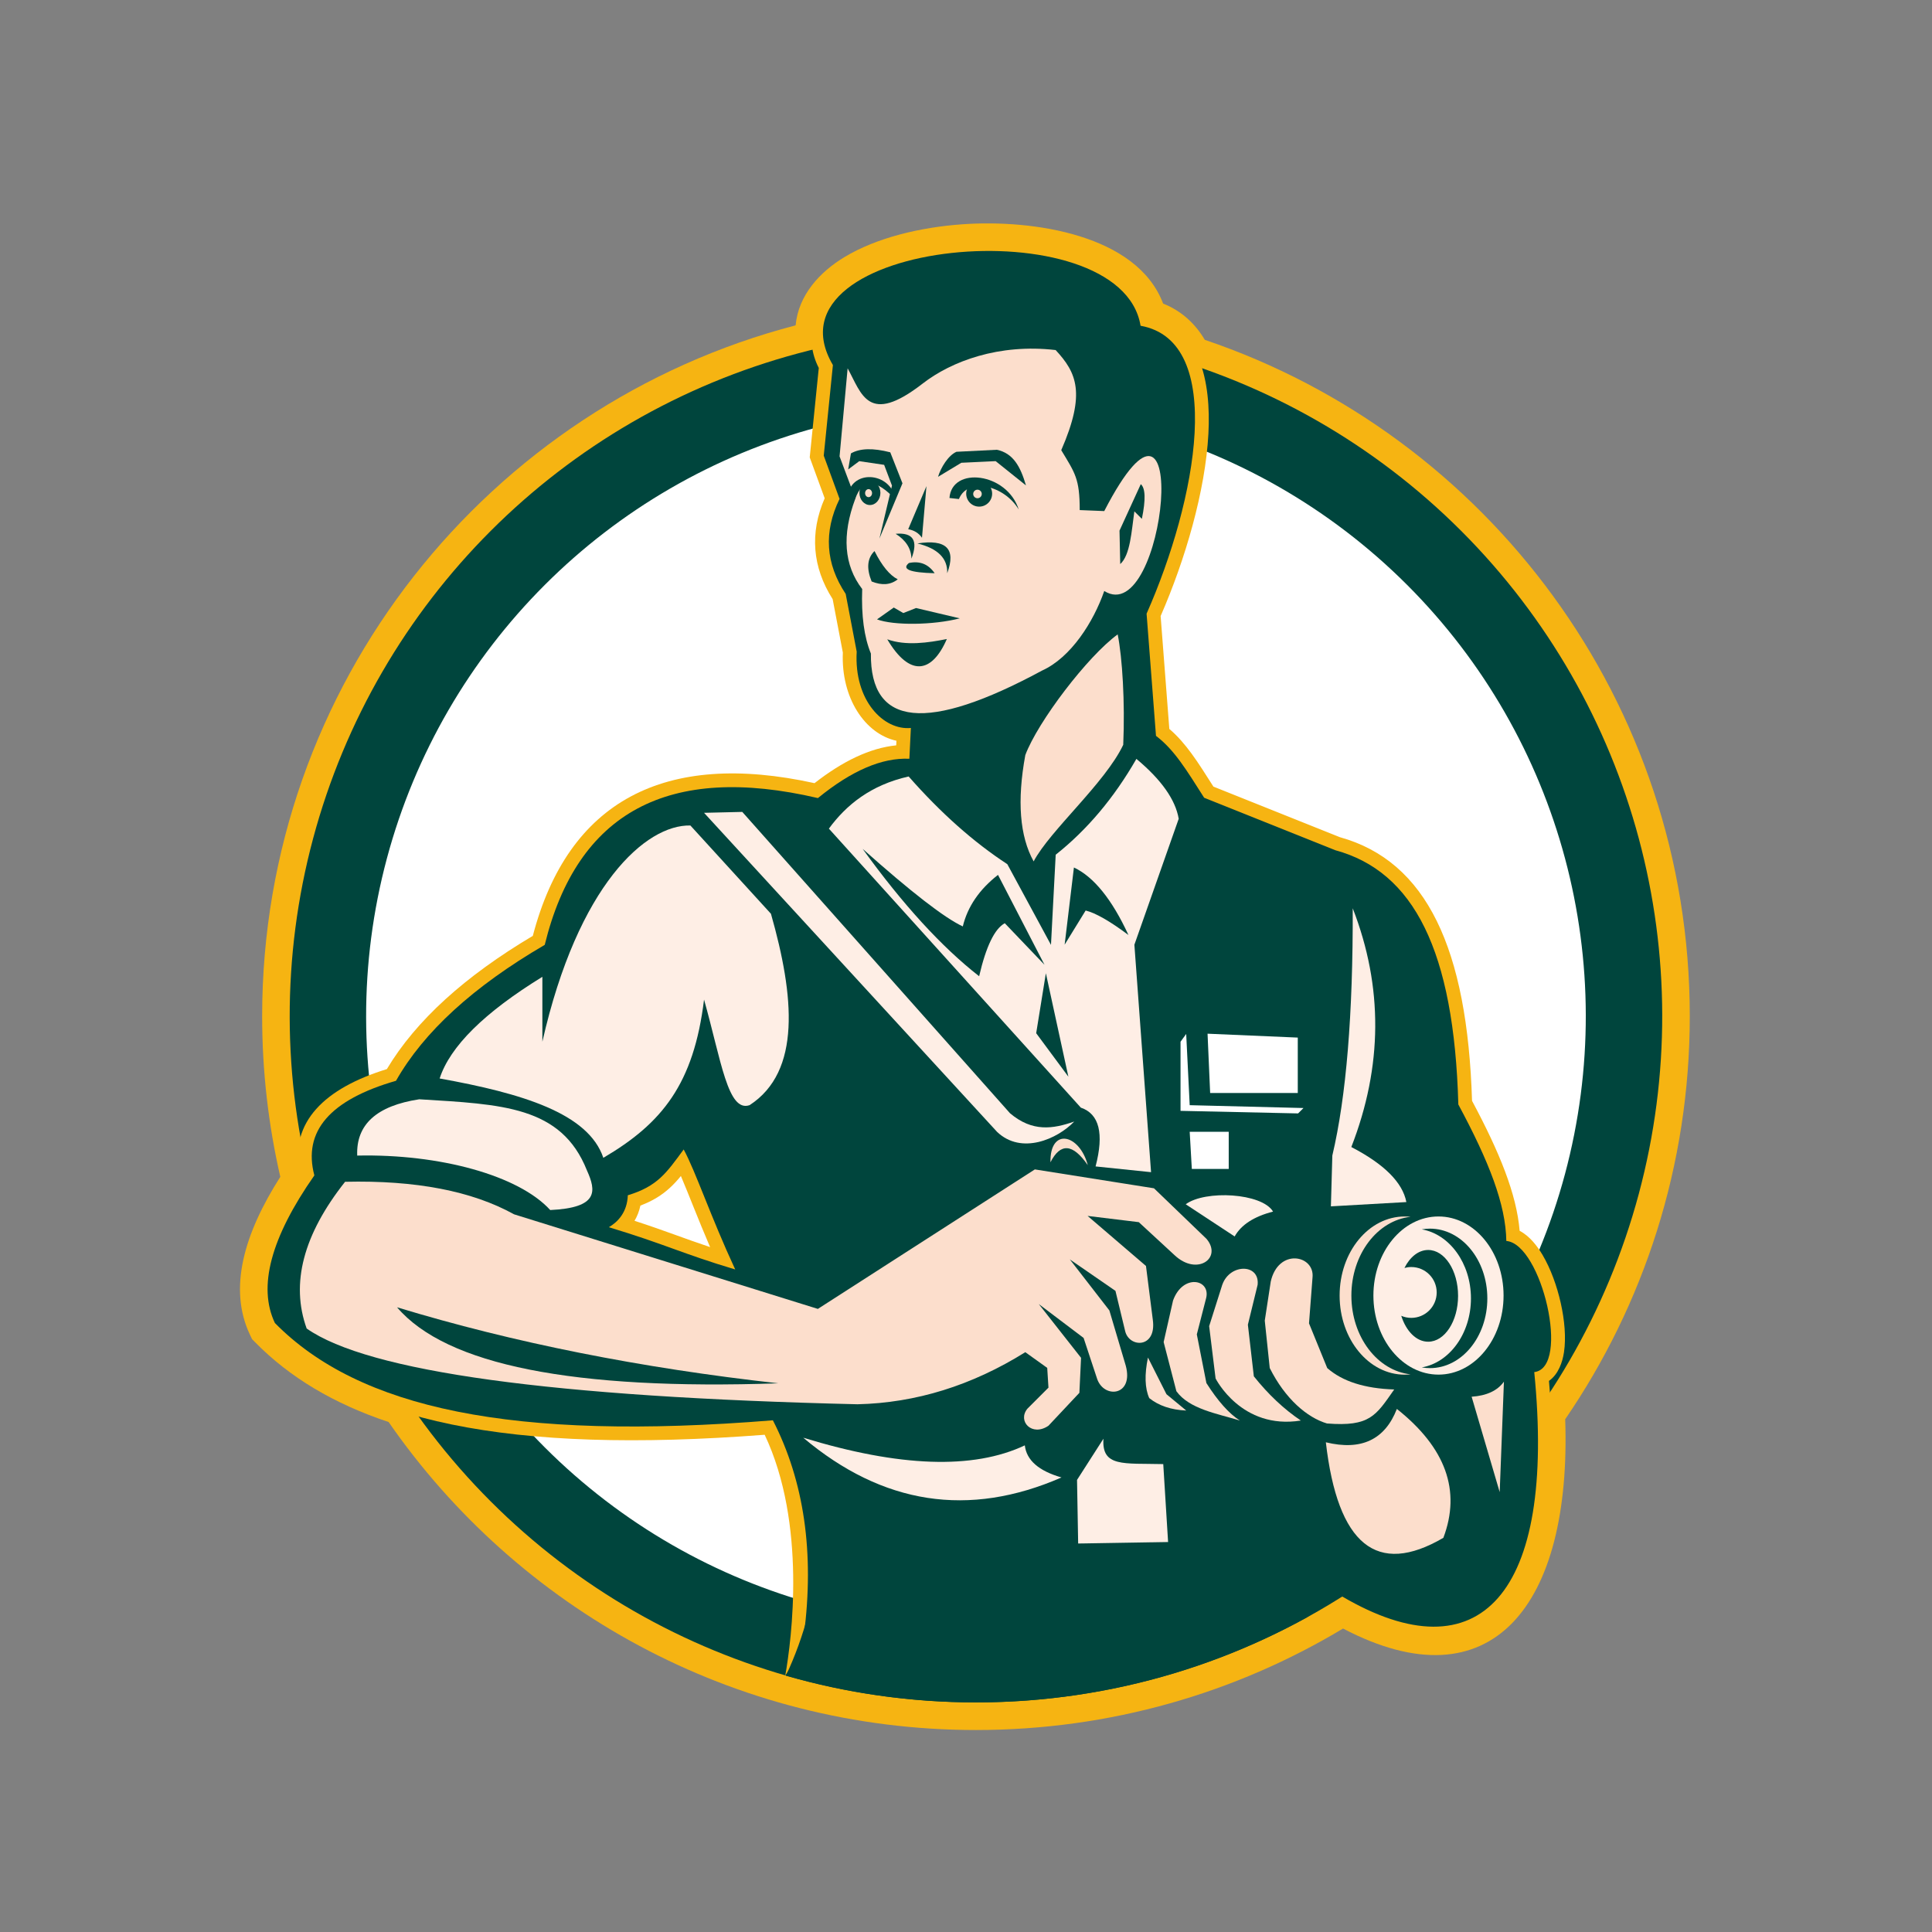 <?xml version="1.0" encoding="UTF-8"?>
<svg xmlns="http://www.w3.org/2000/svg" viewBox="0 0 700 700">
  <rect x="0" y="0" width="700" height="700" fill="#808080" stroke="none"/>
  <defs>
    <style>
      .uuid-935598c1-b2e5-435b-9810-819f162357de, .uuid-0493db4a-7fa3-4fe7-8dc7-ff448743474b, .uuid-19b6da49-72a1-4f1a-9039-af52426ddca5, .uuid-f24eb8f7-4f41-4481-9448-93b1215e96a1, .uuid-6793ce31-4ec0-46d6-b56e-7e96c2e57023, .uuid-7c3be167-36d5-4d95-a2cb-6db7f5461aa1, .uuid-0557c83e-6500-45ad-8f6e-b2c7e0902ecb, .uuid-2409feef-39e8-4a24-b758-71168b0d2e1a, .uuid-2b3fa8cd-c44b-4bac-b64c-83010cb477a7, .uuid-f94f6d48-716a-4e0b-834c-4831a7bccd60 {
        stroke-width: 0px;
      }

      .uuid-935598c1-b2e5-435b-9810-819f162357de, .uuid-f94f6d48-716a-4e0b-834c-4831a7bccd60 {
        fill: #fcdecc;
      }

      .uuid-0493db4a-7fa3-4fe7-8dc7-ff448743474b, .uuid-2b3fa8cd-c44b-4bac-b64c-83010cb477a7 {
        fill: #00453d;
      }

      .uuid-19b6da49-72a1-4f1a-9039-af52426ddca5, .uuid-6793ce31-4ec0-46d6-b56e-7e96c2e57023 {
        fill: #fff;
      }

      .uuid-f24eb8f7-4f41-4481-9448-93b1215e96a1, .uuid-6793ce31-4ec0-46d6-b56e-7e96c2e57023, .uuid-7c3be167-36d5-4d95-a2cb-6db7f5461aa1, .uuid-2b3fa8cd-c44b-4bac-b64c-83010cb477a7, .uuid-f94f6d48-716a-4e0b-834c-4831a7bccd60 {
        fill-rule: evenodd;
      }

      .uuid-f24eb8f7-4f41-4481-9448-93b1215e96a1, .uuid-2409feef-39e8-4a24-b758-71168b0d2e1a {
        fill: #f6b412;
      }

      .uuid-7c3be167-36d5-4d95-a2cb-6db7f5461aa1, .uuid-0557c83e-6500-45ad-8f6e-b2c7e0902ecb {
        fill: #feeee5;
      }
    </style>
  </defs>
  <g id="uuid-b9cd776e-a7df-4a5c-99e4-2387f66ca6c5" data-name="bg">
    <path class="uuid-2409feef-39e8-4a24-b758-71168b0d2e1a" d="m288.27,117.86c1.03-10.99,8.8-19.37,17.77-24.76,11.5-6.92,27.22-10.75,42.69-11.84,25.6-1.82,63.27,3.78,72.69,28.73,6.66,2.64,11.65,7.3,15.1,13.14,102.16,34.55,175.72,131.2,175.72,245.06,0,54.17-16.66,104.47-45.14,146.03,2.34,67.49-26.63,104.09-80.49,75.83-38.87,23.35-84.38,36.77-133,36.77-88.23,0-166.13-44.18-212.8-111.59-19.86-6.62-35.85-16.18-48.32-28.85l-1.18-1.2-.72-1.52c-7.99-16.82-2.14-36.69,10.97-57.27-4.3-18.71-6.58-38.2-6.58-58.2,0-120.28,82.09-221.36,193.3-250.31Z"/>
    <circle class="uuid-0493db4a-7fa3-4fe7-8dc7-ff448743474b" cx="353.6" cy="368.17" r="248.64" transform="translate(-156.76 357.87) rotate(-45)"/>
    <circle class="uuid-19b6da49-72a1-4f1a-9039-af52426ddca5" cx="353.6" cy="368.17" r="220.95" transform="translate(-156.76 357.87) rotate(-45)"/>
    <path class="uuid-f24eb8f7-4f41-4481-9448-93b1215e96a1" d="m246.7,426.09c-1.24,1.52-2.55,2.97-4.02,4.31-2.91,2.67-6.25,4.74-10.65,6.4-.44,2.1-1.19,3.94-2.13,5.52,11.01,3.57,17.67,6.29,27.38,9.53-4.36-10.16-7.74-19.1-10.58-25.76Zm185.04-153.03c2.53,3.46,5.03,7.42,7.9,11.94l45.8,18.32c31.49,8.76,46.2,40.35,47.91,95.53,9.98,18.69,16.12,33.72,17.25,47.1,3.63,1.9,6.39,5.5,8.33,8.79,2.91,4.94,5.18,11.21,6.56,17.36,1.37,6.11,1.97,12.57,1.17,17.85-.53,3.54-1.99,7.93-5.44,10.38,6.67,77.19-21.24,114.24-75.71,83.4-50.3,10.39-167.04,14.21-194.33,13.58l-6.66,9.77c2.31-13.11,7.81-54.95-7.46-87.24-92.79,7.12-149.24-4.72-181.01-36.99l-.59-.6-.36-.76c-7.3-15.37-1.51-34.71,13.45-56.66-3.62-18.35,9.14-30.55,31.62-37.48,10.56-17.66,28.35-33.7,52.88-48.27,12.83-49.01,47.85-67.25,102.07-55.33,10.14-7.92,20.04-12.74,29.6-13.7l.08-1.66c-11.39-2.47-20.12-15.53-19.42-31.95l-3.69-19.36c-7.39-11.62-8.35-24-2.89-36.55l-5.42-14.81,3.28-32.41c-22.19-43.4,106.76-74.06,120.84-19.41,17.11,5.13,21.36,24.18,20.33,43.29-1.11,20.69-8.34,45.45-17.31,66.02l3.15,40.89c3.07,2.62,5.64,5.64,8.07,8.96Z"/>
  </g>
  <g id="uuid-4192d1a7-4f72-4965-a139-50428ef260ee" data-name="photog">
    <g>
      <path class="uuid-2b3fa8cd-c44b-4bac-b64c-83010cb477a7" d="m247.71,416.47c-6.24,8.47-9.41,13.31-20.24,16.6-.22,6.23-3.72,9.75-6.88,11.57,20.38,6.15,26.67,9.61,45.79,15.31-8.88-19.12-14.33-35.51-18.67-43.48Zm171.14-149.84c6.72,5.1,11.08,12.45,17.44,22.41l47.55,19.02c28.35,7.74,43.01,36.26,44.54,92.11,11.2,20.83,17.18,36.23,17.39,49.45,12.79,1.09,23.39,45.94,10.12,47.52,8,80.76-19.89,110.41-69.56,81.31-48.59,10.56-167.5,14.5-195.05,13.87,3.83-29.71.08-55.62-11.25-77.72-94.68,7.67-150-4.33-180.43-35.25-6.24-13.13-1.47-30.96,14.3-53.48-4.22-15.96,5.64-27.39,29.58-34.28,10.07-17.75,28.03-34.16,53.89-49.25,11.78-48.11,44.77-65.84,98.98-53.18,12.16-9.94,23.2-14.69,33.13-14.25l.55-11.15c-9.84.94-20.65-9.87-19.63-27.66l-3.99-20.91c-7.31-10.99-8.05-22.46-2.22-34.43l-5.73-15.67,3.32-32.82c-26.84-45.64,104.35-57.92,111.47-14.24,31.19,5.54,20.29,63.4,2.18,104.32l3.41,44.29Z"/>
      <path class="uuid-f94f6d48-716a-4e0b-834c-4831a7bccd60" d="m382.48,126.83c-20.61-2.4-37.8,4.09-48.19,12.15-19.81,15.37-22.07,3.71-27.18-5.53l-2.92,31.9,5.73,15.27c-4.97,13.24-4.15,24.18,2.47,32.8-.35,9.63.7,17.42,3.15,23.37-.28,26.59,20.38,28.65,62,6.18,10.48-4.73,18.65-17.62,22.55-28.84,22.48,14.1,32.29-91.41,0-28.96l-8.89-.36c0-11.38-1.67-13.38-6.69-21.7,9-20.67,5.55-28.1-2.02-36.27Z"/>
      <path class="uuid-f94f6d48-716a-4e0b-834c-4831a7bccd60" d="m404.96,229.85c-10.89,7.92-28.92,31.6-33.47,43.72-3.04,16.57-2.04,29.41,3.02,38.53,5.89-11.18,25.85-28.34,32.46-42.24.67-15.45-.33-31.59-2.01-40.01Z"/>
      <path class="uuid-7c3be167-36d5-4d95-a2cb-6db7f5461aa1" d="m411.74,274.96c-8.11,14.13-17.85,25.7-29.24,34.72l-1.71,32.67-15.82-29.24c-12.25-8.01-24.17-18.6-35.75-31.78-13.78,3.11-22.64,10.36-28.9,18.9l91.29,101.09c6.68,2.27,8.45,9.37,5.34,21.3l20.1,2.08-6.04-82.41,16.06-45.63c-1.19-6.94-6.3-14.17-15.33-21.7Z"/>
      <path class="uuid-7c3be167-36d5-4d95-a2cb-6db7f5461aa1" d="m250.14,299.09l29.19,31.99c8.48,29.8,11.04,57.12-7.72,69.33-7.91,2.79-10.31-16.24-16.52-38.24-3.74,30.57-15.18,44.83-36.49,57.33-5.44-16.15-29.41-23.36-59.31-28.75,3.77-11.6,16.18-23.88,37.22-36.83v23.51c12.89-56.88,37.54-78.72,53.64-78.34Z"/>
      <path class="uuid-7c3be167-36d5-4d95-a2cb-6db7f5461aa1" d="m212.65,424.05c3.4,7.51,4.25,13.55-13.29,14.37-11.44-12.55-40.03-20.38-69.93-19.73-.47-11.24,7.02-18.04,22.48-20.4,29.87,1.84,51.47,2.43,60.74,25.76Z"/>
      <path class="uuid-f94f6d48-716a-4e0b-834c-4831a7bccd60" d="m125.05,428.18c25.54-.59,45.95,3.34,61.21,11.79l110.07,34.27,78.62-50.54,43.16,6.84,19.04,18.33c5.82,6.93-3.4,13.57-11.56,5.92l-12.98-11.98-18.55-2.26,21.15,18.13,2.47,19.45c1.48,10.57-8.71,10.29-10.05,4l-3.48-14.43-16.53-11.4,14.33,18.5,5.94,20.02c2.92,10.91-7.73,12.05-10.33,4.9l-4.95-14.97-16.24-12.27,15.32,19.48-.61,12.69-11.2,11.92c-5.98,4.08-11.34-1.65-7.63-6.17l7.63-7.63-.45-7.16-7.94-5.69c-19.38,12.09-39.65,18.38-60.8,18.87-110.68-2.62-177.21-11.77-199.58-27.45-5.87-16.31-1.22-34.04,13.94-53.18Z"/>
      <path class="uuid-0557c83e-6500-45ad-8f6e-b2c7e0902ecb" d="m497.61,469.4c0-15.83,10.56-28.65,23.58-28.65s23.58,12.83,23.58,28.65-10.56,28.65-23.58,28.65-23.58-12.83-23.58-28.65Z"/>
      <path class="uuid-7c3be167-36d5-4d95-a2cb-6db7f5461aa1" d="m255.1,294.51l106.17,115.6c8.81,8.39,21.84,2.61,27.94-3.75-7.66,2.67-15.12,3.89-23.27-3.01l-97-109.18-13.84.33Z"/>
      <path class="uuid-f94f6d48-716a-4e0b-834c-4831a7bccd60" d="m425.02,471.19l-3.41,15.07,4.62,17.81c4.71,6.47,14.62,8.05,22.99,10.62-3.93-2.52-7.97-7.05-12.12-13.58l-3.47-17.63,3.4-13.25c1.59-6.8-8.5-8.77-12.01.97Z"/>
      <path class="uuid-f94f6d48-716a-4e0b-834c-4831a7bccd60" d="m442.88,465.41l-4.78,15.08,2.33,18.95s9.33,18.71,30.89,15.25c-6.11-4.11-11.79-9.45-17.03-16.02l-2.16-18.7,3.53-14.46c.81-7.74-10.04-7.74-12.77-.1Z"/>
      <path class="uuid-f94f6d48-716a-4e0b-834c-4831a7bccd60" d="m460.4,464.45l-2.15,14.04,1.8,17.17c5.55,11.09,13.47,17.93,20.74,20.09,15.58,1.22,17.7-2.82,24.36-12.32-10.69-.34-18.78-2.93-24.27-7.76l-6.6-16.2,1.28-16.71c.75-8.05-12.45-10.68-15.17,1.69Z"/>
      <path class="uuid-f94f6d48-716a-4e0b-834c-4831a7bccd60" d="m506.11,510.49c-4.35,11.16-12.92,15.19-25.73,12.08,4.29,37.16,18.48,48.7,42.58,34.61,6.46-17.1.84-32.67-16.85-46.7Z"/>
      <path class="uuid-7c3be167-36d5-4d95-a2cb-6db7f5461aa1" d="m399.8,521.27l-9.57,14.93.66,37.29h33.25l-2.67-43.02c-14.37-.35-22.37,1.17-21.67-9.21Z"/>
      <path class="uuid-2b3fa8cd-c44b-4bac-b64c-83010cb477a7" d="m307.31,170.08l1-5.8c3.25-1.88,8-2.01,14.25-.4l4.42,11.23-8.35,20.03,4.55-19.2-2.84-7.52-9.02-1.33-4.02,3Z"/>
      <path class="uuid-2b3fa8cd-c44b-4bac-b64c-83010cb477a7" d="m316.85,199.66c2.71,5.37,5.52,8.79,8.42,10.24-2.56,2.03-5.71,2.29-9.46.78-1.93-4.77-1.59-8.44,1.04-11.02Z"/>
      <path class="uuid-2b3fa8cd-c44b-4bac-b64c-83010cb477a7" d="m329.31,203.99c3.95-.84,7.06.4,9.33,3.7-8.95-.22-12.06-1.45-9.33-3.7Z"/>
      <path class="uuid-2b3fa8cd-c44b-4bac-b64c-83010cb477a7" d="m332.4,196.9c10.48-1.64,14.08,1.96,10.79,10.79.2-5.38-3.4-8.97-10.79-10.79Z"/>
      <path class="uuid-2b3fa8cd-c44b-4bac-b64c-83010cb477a7" d="m347.75,224.04l-15.86-3.74-4.61,1.82-3.45-2-6.07,4.29c5.98,2.26,20.32,2.12,29.99-.37Z"/>
      <path class="uuid-2b3fa8cd-c44b-4bac-b64c-83010cb477a7" d="m343.06,231.53c-5.46,12.56-13.52,13.75-21.59.1,6.78,2.45,14.84,1.25,21.59-.1Z"/>
      <path class="uuid-2b3fa8cd-c44b-4bac-b64c-83010cb477a7" d="m339.87,172.76c.99-3.33,3.71-7.78,6.68-9.07l14.64-.73c5.92,1.27,8.53,6.06,10.54,12.92l-10.98-8.8-12.44.59-8.45,5.1Z"/>
      <g>
        <path class="uuid-2b3fa8cd-c44b-4bac-b64c-83010cb477a7" d="m344.01,180.43l3.42.38c3.36-8.18,16.58-4.86,21.68,3.82-4.22-13.42-24.22-15.8-25.1-4.21Z"/>
        <path class="uuid-0493db4a-7fa3-4fe7-8dc7-ff448743474b" d="m350.07,178.86c0-2.6,2.1-4.7,4.7-4.7s4.7,2.1,4.7,4.7-2.1,4.7-4.7,4.7-4.7-2.1-4.7-4.7Z"/>
        <path class="uuid-935598c1-b2e5-435b-9810-819f162357de" d="m352.61,178.97c0-.86.7-1.55,1.55-1.55h0c.86,0,1.55.7,1.55,1.55h0c0,.86-.7,1.55-1.55,1.55h0c-.86,0-1.55-.7-1.55-1.55h0Z"/>
      </g>
      <g>
        <path class="uuid-2b3fa8cd-c44b-4bac-b64c-83010cb477a7" d="m307,180.63l2.86.12c2.71-7.66,7.73-7.17,14.68.35-1.74-10.48-16.83-11.32-17.54-.47Z"/>
        <path class="uuid-0493db4a-7fa3-4fe7-8dc7-ff448743474b" d="m311.39,178.58c0-2.43,1.7-4.4,3.8-4.4s3.8,1.97,3.8,4.4-1.7,4.4-3.8,4.4-3.8-1.97-3.8-4.4Z"/>
        <path class="uuid-935598c1-b2e5-435b-9810-819f162357de" d="m313.44,178.67c0-.8.56-1.45,1.26-1.45h0c.69,0,1.26.65,1.26,1.45h0c0,.8-.56,1.46-1.26,1.46h0c-.69,0-1.26-.65-1.26-1.45h0Z"/>
      </g>
      <path class="uuid-2b3fa8cd-c44b-4bac-b64c-83010cb477a7" d="m335.67,176.14l-6.61,15.61c2.16.37,3.82,1.4,4.99,3.09l1.62-18.7Z"/>
      <path class="uuid-2b3fa8cd-c44b-4bac-b64c-83010cb477a7" d="m324.51,193.4c6.33-.54,8.24,2.46,5.72,9.01-.09-3.65-2-6.65-5.72-9.01Z"/>
      <path class="uuid-2b3fa8cd-c44b-4bac-b64c-83010cb477a7" d="m405.61,192.28l7.72-16.86c1.69,1.44,1.82,5.63.39,12.57l-2.72-2.72c-1.04,7.24-1.46,15.82-5.12,19.11l-.26-12.11Z"/>
      <path class="uuid-2b3fa8cd-c44b-4bac-b64c-83010cb477a7" d="m361.59,316.99c-6.75,5.26-11,11.48-12.75,18.67-6.58-3.05-18.68-12.42-36.29-28.1,14.56,20.17,28.63,35.55,42.21,46.15,2.5-10.8,5.6-17.2,9.29-19.21l14.39,15.06-16.85-32.58Z"/>
      <path class="uuid-2b3fa8cd-c44b-4bac-b64c-83010cb477a7" d="m389.1,314.31l-3.36,27.96,7.61-12.37c3.64.9,8.8,3.86,15.51,8.87-5.98-12.93-12.57-21.08-19.76-24.46Z"/>
      <path class="uuid-2b3fa8cd-c44b-4bac-b64c-83010cb477a7" d="m282,501.2c-74.29,2.54-120.34-6.64-138.14-27.54,42.11,12.8,88.15,21.98,138.14,27.54Z"/>
      <path class="uuid-7c3be167-36d5-4d95-a2cb-6db7f5461aa1" d="m490.12,329.11c.11,38.37-2.35,68.23-7.39,89.57l-.52,18.4,27.34-1.55c-1.36-7.09-8.01-13.74-19.94-19.94,11.38-29.26,11.55-58.09.52-86.47Z"/>
      <path class="uuid-0493db4a-7fa3-4fe7-8dc7-ff448743474b" d="m515.13,445.42c.97-.17,1.96-.26,2.97-.26,11.49,0,20.79,11.31,20.79,25.27s-9.31,25.27-20.79,25.27c-1.01,0-2-.09-2.97-.26,10.08-1.75,17.82-12.28,17.82-25.01s-7.75-23.26-17.82-25.01Z"/>
      <path class="uuid-0493db4a-7fa3-4fe7-8dc7-ff448743474b" d="m508.86,459.4c1.98-3.96,5.1-6.51,8.6-6.51,5.98,0,10.83,7.44,10.83,16.62s-4.85,16.62-10.83,16.62c-4.3,0-8.01-3.83-9.76-9.39,1.11.48,2.34.75,3.63.75,5.09,0,9.21-4.12,9.21-9.21s-4.12-9.21-9.21-9.21c-.86,0-1.69.12-2.48.34Z"/>
      <path class="uuid-935598c1-b2e5-435b-9810-819f162357de" d="m485.37,469.4c0-15.83,10.56-28.65,23.58-28.65.72,0,1.43.04,2.13.12-12.03,1.31-21.45,13.58-21.45,28.54s9.43,27.23,21.45,28.54c-.7.08-1.41.12-2.13.12-13.02,0-23.58-12.83-23.58-28.65Z"/>
      <path class="uuid-7c3be167-36d5-4d95-a2cb-6db7f5461aa1" d="m461.25,438.98c-6.93,1.79-11.57,4.8-13.91,9.01l-17.73-11.66c7.07-5.22,27.62-4.12,31.64,2.65Z"/>
      <path class="uuid-f94f6d48-716a-4e0b-834c-4831a7bccd60" d="m415.92,491.88c-1.28,6.2-1.12,11.1.47,14.68,3.44,2.75,7.9,4.26,13.41,4.51l-7.17-5.92-6.7-13.27Z"/>
      <path class="uuid-f94f6d48-716a-4e0b-834c-4831a7bccd60" d="m544.9,500.59l-1.53,40.04-10.17-34.57c5.45-.37,9.36-2.19,11.71-5.47Z"/>
      <path class="uuid-f94f6d48-716a-4e0b-834c-4831a7bccd60" d="m394.13,422.17c-3.01-11.39-13.77-13.76-13.53-1.05,3.62-7.14,8.13-6.79,13.53,1.05Z"/>
      <polygon class="uuid-2b3fa8cd-c44b-4bac-b64c-83010cb477a7" points="378.94 352.62 387.09 390.1 375.43 374.35 378.94 352.62"/>
      <path class="uuid-7c3be167-36d5-4d95-a2cb-6db7f5461aa1" d="m291.03,520.91c34.86,10.67,61.62,11.59,80.28,2.77.61,5.39,5.04,9.26,13.29,11.63-33.57,14.65-64.76,9.85-93.56-14.39Z"/>
      <polygon class="uuid-6793ce31-4ec0-46d6-b56e-7e96c2e57023" points="437.52 374.53 438.46 396.01 470.21 396.01 470.21 375.94 437.52 374.53"/>
      <polygon class="uuid-6793ce31-4ec0-46d6-b56e-7e96c2e57023" points="429.78 374.62 431.05 400.43 472.28 401.46 470.32 403.41 427.73 402.48 427.73 377.44 429.78 374.62"/>
      <polygon class="uuid-6793ce31-4ec0-46d6-b56e-7e96c2e57023" points="445.19 410.06 445.19 423.52 431.82 423.52 431.05 410.06 445.19 410.06"/>
      <path class="uuid-0493db4a-7fa3-4fe7-8dc7-ff448743474b" d="m296.85,560.78l186.84-3.08,5.06,19.2c-38.91,25.24-85.31,39.9-135.14,39.9-23.89,0-47-3.37-68.86-9.66,6.76-14.41,10.79-29.86,12.11-46.36Z"/>
    </g>
  </g>
</svg>
